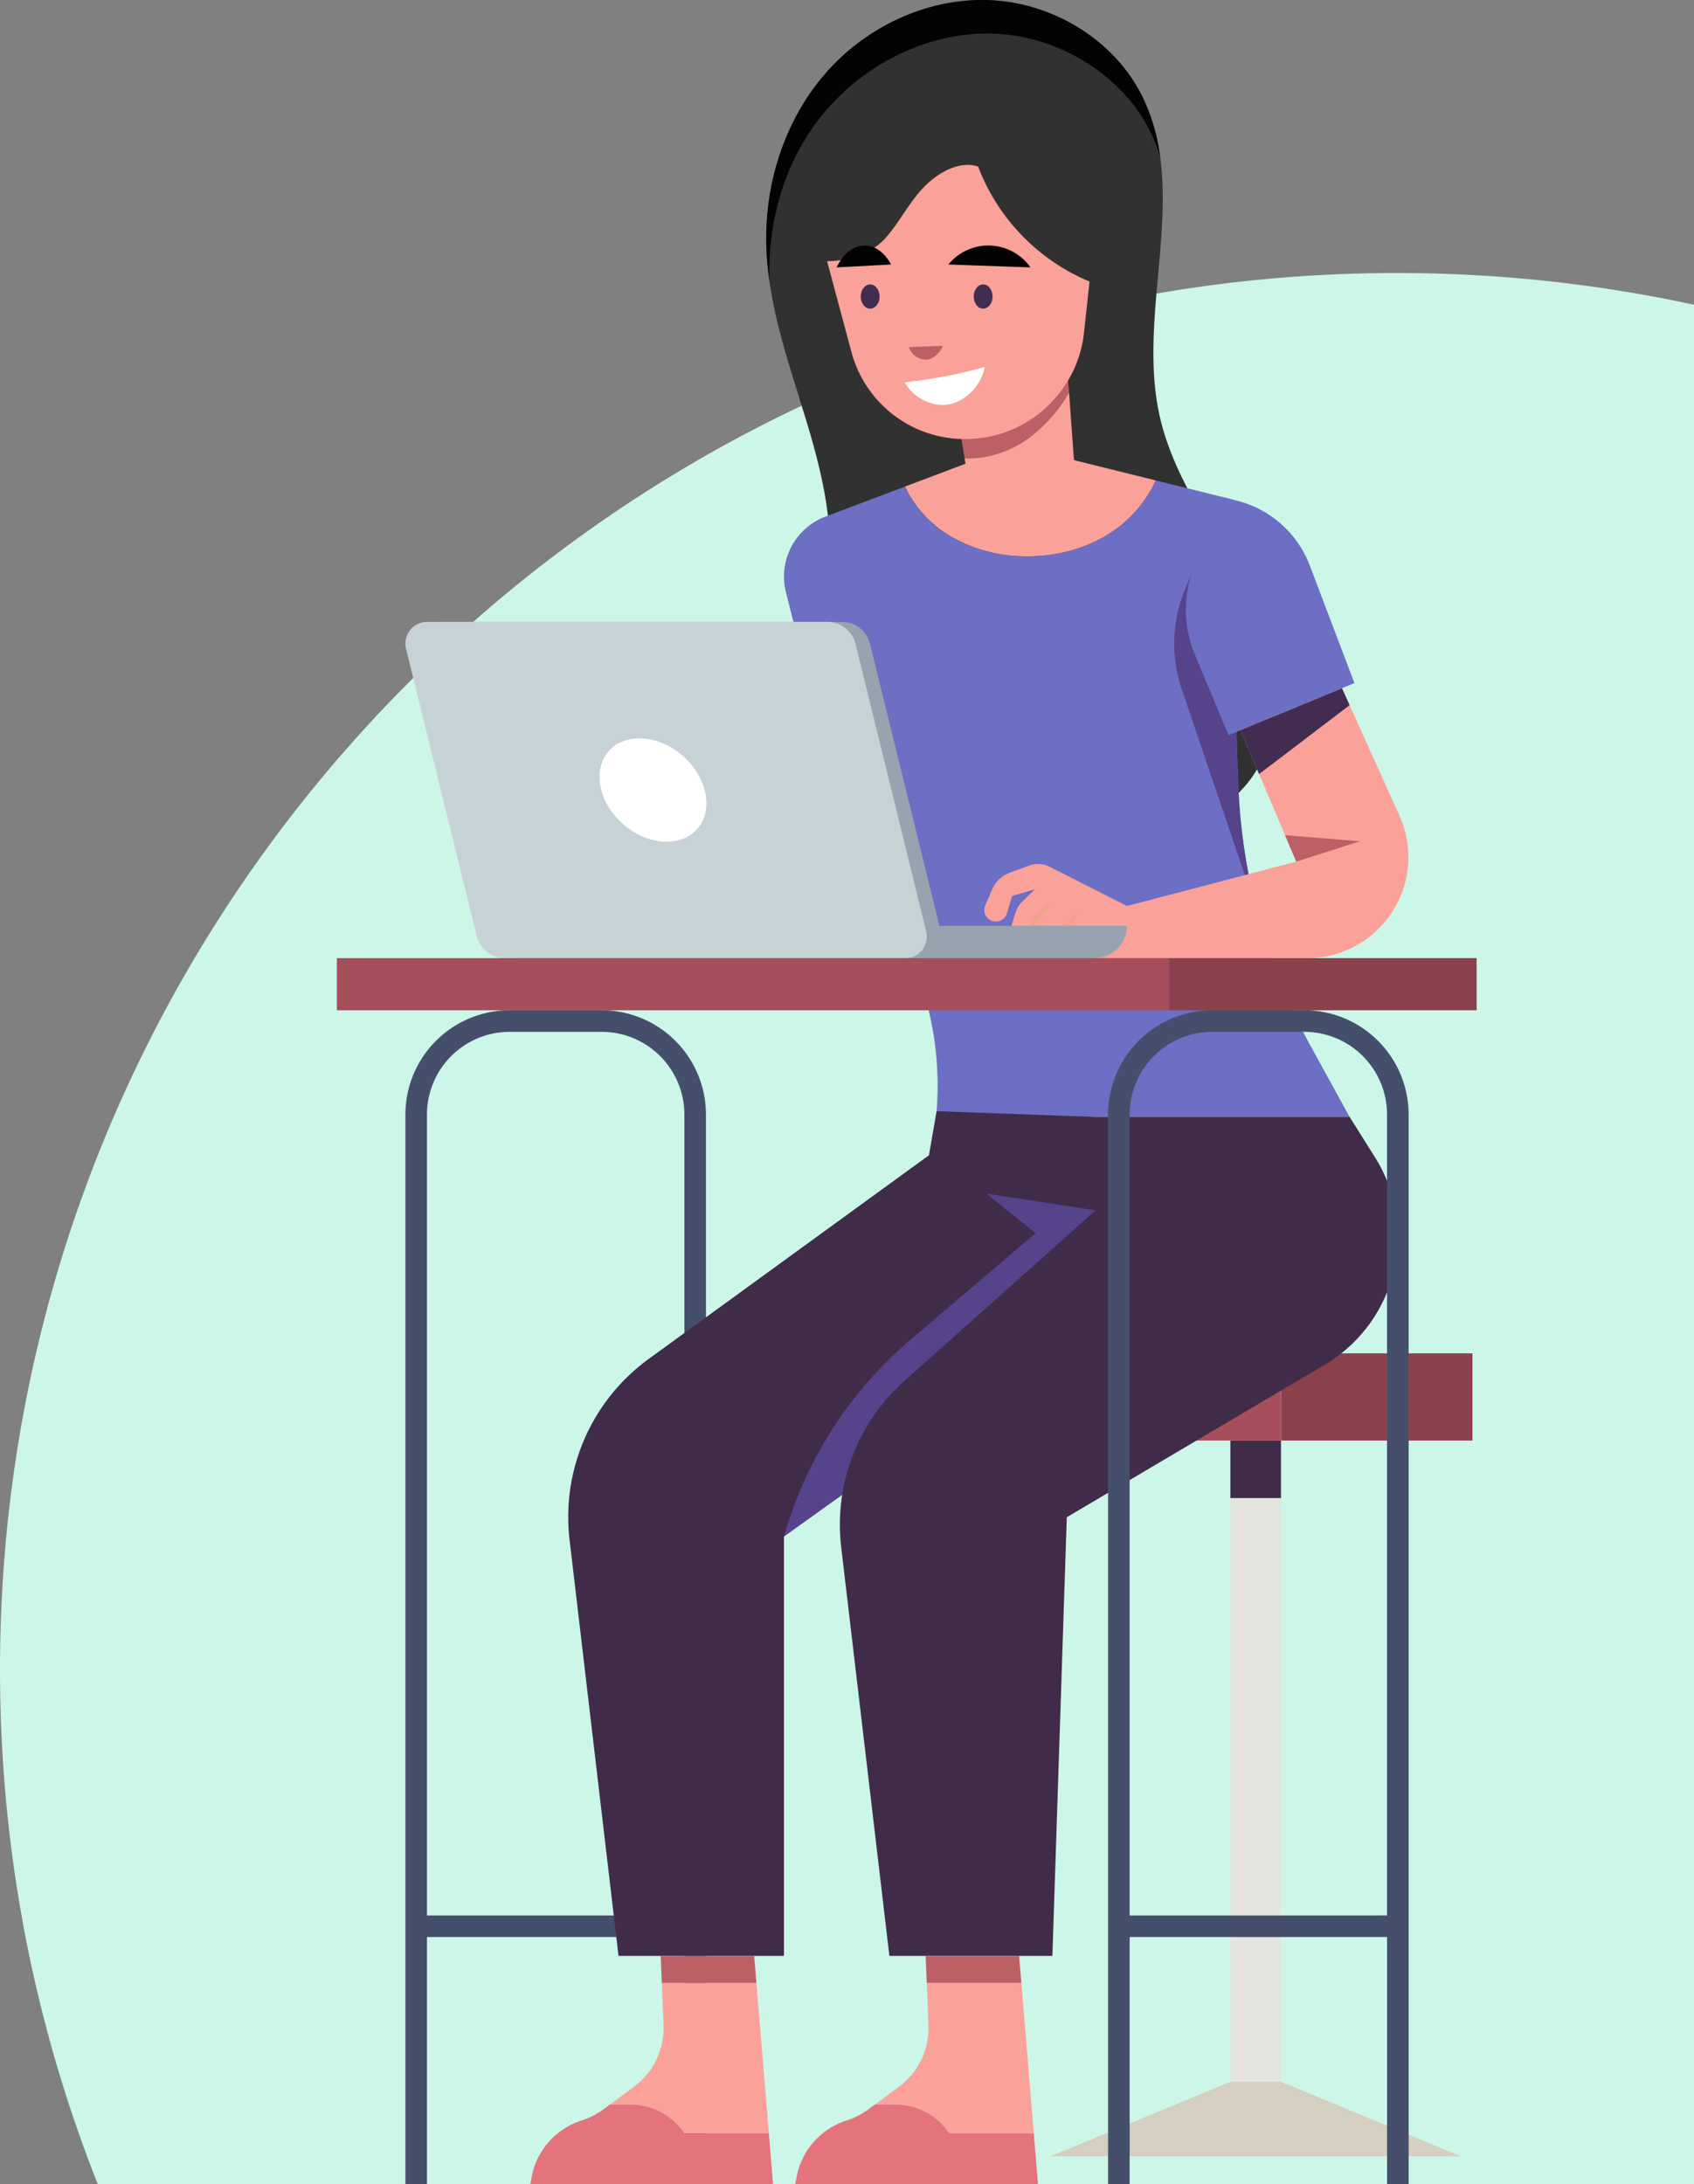 <svg xmlns="http://www.w3.org/2000/svg" width="568.931" height="733.543" viewBox="0 0 568.931 733.543">
  <rect x="0" y="0" width="568.931" height="733.543" fill="#808080" stroke="none"/>
  <g id="Group_1523" data-name="Group 1523" transform="translate(-1351.067 -346.501)">
    <path id="Subtraction_8" data-name="Subtraction 8" d="M-2683,22831.807v0h-536.1c-4.324-10.916-8.277-22.1-11.749-33.256-4.585-14.754-8.472-29.877-11.555-44.951a468.718,468.718,0,0,1-7.11-46.574,476.8,476.8,0,0,1-2.42-47.959,477.028,477.028,0,0,1,2.42-47.959,468.862,468.862,0,0,1,7.11-46.572c3.082-15.076,6.97-30.2,11.555-44.951,4.539-14.578,9.848-29.078,15.779-43.1,5.893-13.937,12.539-27.734,19.752-41.006,7.168-13.2,15.073-26.209,23.494-38.674a472.264,472.264,0,0,1,57.279-69.42,472.11,472.11,0,0,1,69.416-57.275c12.455-8.416,25.469-16.322,38.679-23.5,13.3-7.227,27.1-13.871,41-19.752,14.061-5.947,28.56-11.254,43.095-15.773,14.682-4.57,29.808-8.459,44.957-11.559a470.147,470.147,0,0,1,46.574-7.111,476.7,476.7,0,0,1,47.958-2.418,475,475,0,0,1,50.711,2.713,469.847,469.847,0,0,1,49.151,7.938v631.156Z" transform="translate(4603 -21751.805)" fill="#ccf6e8"/>
    <g id="Group_1515" data-name="Group 1515" transform="translate(-87.622 -193.807)">
      <g id="Group_1511" data-name="Group 1511" transform="translate(1551.833 540.307)">
        <g id="Group_1493" data-name="Group 1493" transform="translate(235.469 454.502)">
          <g id="Group_1491" data-name="Group 1491" transform="translate(4.169 29.283)">
            <g id="Group_1490" data-name="Group 1490" transform="translate(60.434)">
              <rect id="Rectangle_266" data-name="Rectangle 266" width="17.003" height="196.023" transform="translate(0 19.321)" fill="#e4e4e0"/>
              <rect id="Rectangle_267" data-name="Rectangle 267" width="17.003" height="19.321" fill="#402c49"/>
            </g>
            <path id="Path_726" data-name="Path 726" d="M388.527,450.51l-60.434,25.056H465.964L405.53,450.51Z" transform="translate(-328.093 -235.166)" fill="#d4cfbe"/>
          </g>
          <g id="Group_1492" data-name="Group 1492">
            <rect id="Rectangle_268" data-name="Rectangle 268" width="81.606" height="29.283" fill="#a64f5a"/>
            <rect id="Rectangle_269" data-name="Rectangle 269" width="64.311" height="29.283" transform="translate(81.606)" fill="#8c404c"/>
          </g>
        </g>
        <path id="Path_727" data-name="Path 727" d="M304.318,301.51H273.413a35.059,35.059,0,0,0-35.019,35.019V695.77h7.245V612.752h86.452V695.77h7.245V336.529A35.059,35.059,0,0,0,304.318,301.51Zm-58.679,304V336.529a27.8,27.8,0,0,1,27.773-27.773h30.906a27.805,27.805,0,0,1,27.773,27.773V605.507Z" transform="translate(-215.385 37.773)" fill="#454f6b"/>
        <g id="Group_1506" data-name="Group 1506" transform="translate(64.975 0)">
          <g id="Group_1494" data-name="Group 1494" transform="translate(79.216)">
            <path id="Path_728" data-name="Path 728" d="M288.606,243.45c-.58-20.9,6.231-42.174,19.99-57.911s34.586-25.452,55.465-24.443,41.2,13.268,50.61,31.932c16.444,32.6-2.058,72.614,6.149,108.2,4.9,21.25,18.886,39.059,28.64,58.563s14.848,44.36,2.292,62.19c-7.216,10.25-19.151,16.3-31.3,19.376A90.525,90.525,0,0,1,344.5,425.8c-27.452-20.946-33.775-49.565-34.519-81.965C309.187,309.205,289.565,278.1,288.606,243.45Z" transform="translate(-288.572 -161.024)" fill="#313131"/>
            <path id="Path_729" data-name="Path 729" d="M303.543,204.8c13.411-19.881,37.079-33.229,61.285-32.463s47.758,16.637,55.4,39.3c.225.659.427,1.331.626,2a64.787,64.787,0,0,0-6.183-20.6c-9.414-18.664-29.732-30.923-50.61-31.932s-41.706,8.7-55.465,24.443-20.569,37.016-19.99,57.911a106.353,106.353,0,0,0,1.079,12.157C289.033,237.719,293.516,219.659,303.543,204.8Z" transform="translate(-288.572 -161.024)" fill="#030303"/>
          </g>
          <g id="Group_1505" data-name="Group 1505" transform="translate(0 55.389)">
            <g id="Group_1495" data-name="Group 1495" transform="translate(85.176 65.733)">
              <path id="Path_730" data-name="Path 730" d="M339.019,237.117A51.392,51.392,0,0,0,352.486,221.9l-.775-10.728L315.284,231.1l2.118,12.884A34.876,34.876,0,0,0,339.019,237.117Z" transform="translate(-256.732 -211.177)" fill="#bd5f66"/>
              <path id="Path_731" data-name="Path 731" d="M322.5,263.469a49.843,49.843,0,0,0,24.675,7.122c10.716.353,21.641-2.343,30.5-8.383a41.865,41.865,0,0,0,14.447-17.089l-27.491-6.82-1.64-22.68a51.394,51.394,0,0,1-13.466,15.213A34.876,34.876,0,0,1,327.9,237.7l.3,1.806-20.34,7.682A38.644,38.644,0,0,0,322.5,263.469Z" transform="translate(-267.235 -204.891)" fill="#faa199"/>
              <path id="Path_732" data-name="Path 732" d="M342.143,441.589H481.01l-13.145-23.928a197.4,197.4,0,0,1-24.274-88.348l-3.234-95.419-24.433-6.059a41.865,41.865,0,0,1-14.447,17.089c-8.858,6.04-19.784,8.735-30.5,8.383a49.844,49.844,0,0,1-24.675-7.122,38.644,38.644,0,0,1-14.635-16.28l-26.713,10.088A21.515,21.515,0,0,0,291.7,265.384l2.84,11.254a77.478,77.478,0,0,1,2.219,23.535l-1.77,29.906a25.878,25.878,0,0,0,17.087,25.885h0a20.517,20.517,0,0,1,11.667,10.66l8.866,19.069a107.652,107.652,0,0,1,9.692,53.97Z" transform="translate(-291.04 -187.606)" fill="#6c6fc3"/>
            </g>
            <g id="Group_1499" data-name="Group 1499" transform="translate(99.653)">
              <path id="Path_733" data-name="Path 733" d="M297.034,216.282l8.211,30.587a39.36,39.36,0,0,0,14.044,21.011h0a39.362,39.362,0,0,0,26.991,8.025l.519-.039a39.357,39.357,0,0,0,26.4-13.1l.4-.452a39.35,39.35,0,0,0,9.713-21.919l1.869-17.273h0a68.207,68.207,0,0,1-37.407-38.571l-.027-.07c-6.588-2.082-13.962,2.347-18.659,7.412s-7.839,11.392-12.392,16.587S303.941,216.282,297.034,216.282Z" transform="translate(-297.034 -183.959)" fill="#faa199"/>
              <g id="Group_1498" data-name="Group 1498" transform="translate(3.219 27.065)">
                <g id="Group_1496" data-name="Group 1496" transform="translate(37.525)">
                  <path id="Path_734" data-name="Path 734" d="M327.927,195.176a17.3,17.3,0,0,0-14.022,6.371l27.566.961A17.3,17.3,0,0,0,327.927,195.176Z" transform="translate(-313.905 -195.166)" fill="#030303"/>
                </g>
                <path id="Path_735" data-name="Path 735" d="M323.759,204.647c0,2.251-1.418,4.077-3.164,4.077s-3.166-1.826-3.166-4.077,1.418-4.074,3.166-4.074S323.759,202.4,323.759,204.647Z" transform="translate(-271.393 -187.514)" fill="#422c4f"/>
                <g id="Group_1497" data-name="Group 1497">
                  <path id="Path_736" data-name="Path 736" d="M307.356,195.176c3.736-.2,7.108,2.323,9.305,6.371l-18.294.961C300.371,198.241,303.62,195.372,307.356,195.176Z" transform="translate(-298.367 -195.166)" fill="#030303"/>
                </g>
                <path id="Path_737" data-name="Path 737" d="M301.717,204.647c0,2.251,1.418,4.077,3.164,4.077s3.164-1.826,3.164-4.077-1.415-4.074-3.164-4.074S301.717,202.4,301.717,204.647Z" transform="translate(-293.627 -187.514)" fill="#422c4f"/>
                <path id="Path_738" data-name="Path 738" d="M319.782,209.127l-11.375.4a6.325,6.325,0,0,0,5.552,4.231C316.311,213.822,319.041,211.361,319.782,209.127Z" transform="translate(-284.16 -175.409)" fill="#bd5f66"/>
                <path id="Path_739" data-name="Path 739" d="M334.694,212.054a159.065,159.065,0,0,1-26.868,5.147c2.913,5.137,9.071,8.455,14.879,7.407S333.762,217.884,334.694,212.054Z" transform="translate(-284.982 -171.267)" fill="#fff"/>
              </g>
            </g>
            <g id="Group_1502" data-name="Group 1502" transform="translate(0 317.789)">
              <path id="Path_740" data-name="Path 740" d="M384.75,315.545l-2.57,14.809-94.1,68.378a65.625,65.625,0,0,0-26.595,60.751l16.442,139.748h55.561V458.353l112.475-80.5-7.837-60.377Z" transform="translate(-248.316 -315.545)" fill="#402c49"/>
              <path id="Path_741" data-name="Path 741" d="M395.678,332.644l-36.629-5.634,16.5,13.283-42.1,35.856a135.287,135.287,0,0,0-42.384,65.886l-.027.094,112.475-80.5Z" transform="translate(-205.863 -299.321)" fill="#56438c"/>
              <path id="Path_742" data-name="Path 742" d="M470.007,316.343l8.532,13.57a50,50,0,0,1,6.284,38.3h0a50,50,0,0,1-23.173,31.357l-86.629,51.214L370.185,598.1H315.442L299.262,460.875a64.677,64.677,0,0,1,21.183-55.848l64.231-57.288v-31.4Z" transform="translate(-194.86 -314.416)" fill="#402c49"/>
              <g id="Group_1500" data-name="Group 1500" transform="translate(88.986 283.686)">
                <path id="Path_743" data-name="Path 743" d="M321.108,436.76l.587,14.073a24.663,24.663,0,0,1-10,20.876l-8.008,5.907h6.948a21.7,21.7,0,0,1,18.05,9.66h28.37l-4.176-50.516Z" transform="translate(-276.958 -427.704)" fill="#faa199"/>
                <path id="Path_744" data-name="Path 744" d="M342.138,433.01h-31.4l.378,9.056h31.767Z" transform="translate(-266.969 -433.01)" fill="#bd5f66"/>
                <path id="Path_745" data-name="Path 745" d="M326.29,453.677h-6.948l-2.3,1.7a24.594,24.594,0,0,1-7.192,3.664,24.66,24.66,0,0,0-16.833,19.178l-.4,2.229h81.509l-1.415-17.106h-28.37A21.7,21.7,0,0,0,326.29,453.677Z" transform="translate(-292.617 -403.765)" fill="#e4737b"/>
              </g>
              <g id="Group_1501" data-name="Group 1501" transform="translate(0 283.686)">
                <path id="Path_746" data-name="Path 746" d="M284.26,436.76l.587,14.073a24.658,24.658,0,0,1-10,20.876l-8.006,5.907h6.946a21.7,21.7,0,0,1,18.05,9.66h28.372l-4.178-50.516Z" transform="translate(-240.11 -427.704)" fill="#faa199"/>
                <path id="Path_747" data-name="Path 747" d="M305.292,433.01H273.9l.377,9.056h31.767Z" transform="translate(-230.123 -433.01)" fill="#bd5f66"/>
                <path id="Path_748" data-name="Path 748" d="M289.444,453.677H282.5l-2.3,1.7A24.606,24.606,0,0,1,273,459.036a24.664,24.664,0,0,0-16.833,19.178l-.4,2.229H337.28l-1.413-17.106H307.495A21.7,21.7,0,0,0,289.444,453.677Z" transform="translate(-255.771 -403.765)" fill="#e4737b"/>
              </g>
            </g>
            <path id="Path_749" data-name="Path 749" d="M348.84,250.2a47.529,47.529,0,0,0-1.01,33.246l25.081,73.911.017-.007a197.32,197.32,0,0,1-6.134-42.491l-2.6-76.8L351.1,244.66Z" transform="translate(-129.066 -107.414)" fill="#56438c"/>
            <g id="Group_1504" data-name="Group 1504" transform="translate(152.453 112.02)">
              <path id="Path_750" data-name="Path 750" d="M361.264,230.343l3.28.872a35.393,35.393,0,0,1,24,21.639l14.988,39.477L361.264,309.84l-11.271-26.974a39.624,39.624,0,0,1,1.406-33.545Z" transform="translate(-279.224 -230.343)" fill="#6c6fc3"/>
              <g id="Group_1503" data-name="Group 1503" transform="translate(0 63.717)">
                <path id="Path_751" data-name="Path 751" d="M355.957,347.373h71.469a33.9,33.9,0,0,0,16.374-4.217h0a33.9,33.9,0,0,0,14.527-43.607l-19.3-42.824-34.084,14.121L423.68,314.97l-56.855,14.894L340.9,316.714a8.794,8.794,0,0,0-7.047-.4l-6.574,2.454a9.979,9.979,0,0,0-5.671,5.378l-2.386,5.5a3.886,3.886,0,0,0,1.864,5.04h0a3.884,3.884,0,0,0,5.419-2.369l1.753-5.8,7.644-2.263-4.33,4.255a8.712,8.712,0,0,0-2.205,3.613L328,336.505Z" transform="translate(-318.897 -256.726)" fill="#faa199"/>
                <path id="Path_752" data-name="Path 752" d="M364.493,286.045l21.333-6.843-25.1-2.035Z" transform="translate(-259.71 -227.8)" fill="#bd5f66"/>
                <path id="Path_753" data-name="Path 753" d="M354.525,270.846l34.082-14.12,2.566,5.694-30.4,23.141Z" transform="translate(-268.48 -256.725)" fill="#422c4f"/>
                <path id="Path_754" data-name="Path 754" d="M325.2,296.291a12.976,12.976,0,0,1,7.431-9.858C330.331,289.8,327.505,292.92,325.2,296.291Z" transform="translate(-309.976 -214.689)" fill="#eba588"/>
                <path id="Path_755" data-name="Path 755" d="M327.437,296.124q5.162-4.014,10.322-8.025A12.662,12.662,0,0,1,327.437,296.124Z" transform="translate(-306.812 -212.331)" fill="#eba588"/>
              </g>
            </g>
          </g>
        </g>
        <g id="Group_1508" data-name="Group 1508" transform="translate(23.008 208.869)">
          <path id="Path_756" data-name="Path 756" d="M391.63,289.76H301.367v10.868h79.4A10.869,10.869,0,0,0,391.63,289.76Z" transform="translate(-149.282 -187.723)" fill="#99a3b0"/>
          <g id="Group_1507" data-name="Group 1507">
            <path id="Path_757" data-name="Path 757" d="M408.3,360.415H273.766a9.661,9.661,0,0,1-9.38-7.354l-23.757-96.574a7.246,7.246,0,0,1,7.035-8.977H382.193a9.661,9.661,0,0,1,9.38,7.354l23.757,96.574A7.246,7.246,0,0,1,408.3,360.415Z" transform="translate(-235.533 -247.51)" fill="#99a3b0"/>
            <path id="Path_758" data-name="Path 758" d="M406.273,360.415H271.744a9.661,9.661,0,0,1-9.38-7.354l-23.757-96.574a7.246,7.246,0,0,1,7.035-8.977H380.171a9.661,9.661,0,0,1,9.38,7.354l23.757,96.574A7.246,7.246,0,0,1,406.273,360.415Z" transform="translate(-238.394 -247.51)" fill="#c7d2d7"/>
            <ellipse id="Ellipse_70" data-name="Ellipse 70" cx="15.229" cy="19.785" rx="15.229" ry="19.785" transform="translate(58.236 54.852) rotate(-48.739)" fill="#fff"/>
          </g>
        </g>
        <g id="Group_1510" data-name="Group 1510" transform="translate(0 321.774)">
          <g id="Group_1509" data-name="Group 1509">
            <rect id="Rectangle_270" data-name="Rectangle 270" width="279.544" height="17.509" fill="#a64f5a"/>
            <rect id="Rectangle_271" data-name="Rectangle 271" width="103.244" height="17.509" transform="translate(279.544)" fill="#8c404c"/>
          </g>
          <path id="Path_759" data-name="Path 759" d="M402.034,301.51h-30.9a35.058,35.058,0,0,0-35.019,35.019V695.77h7.245V612.752h86.45V695.77h7.245V336.529A35.059,35.059,0,0,0,402.034,301.51Zm-58.677,304V336.529a27.8,27.8,0,0,1,27.773-27.773h30.9a27.8,27.8,0,0,1,27.773,27.773V605.507Z" transform="translate(-77.108 -284.001)" fill="#454f6b"/>
        </g>
      </g>
    </g>
  </g>
</svg>
